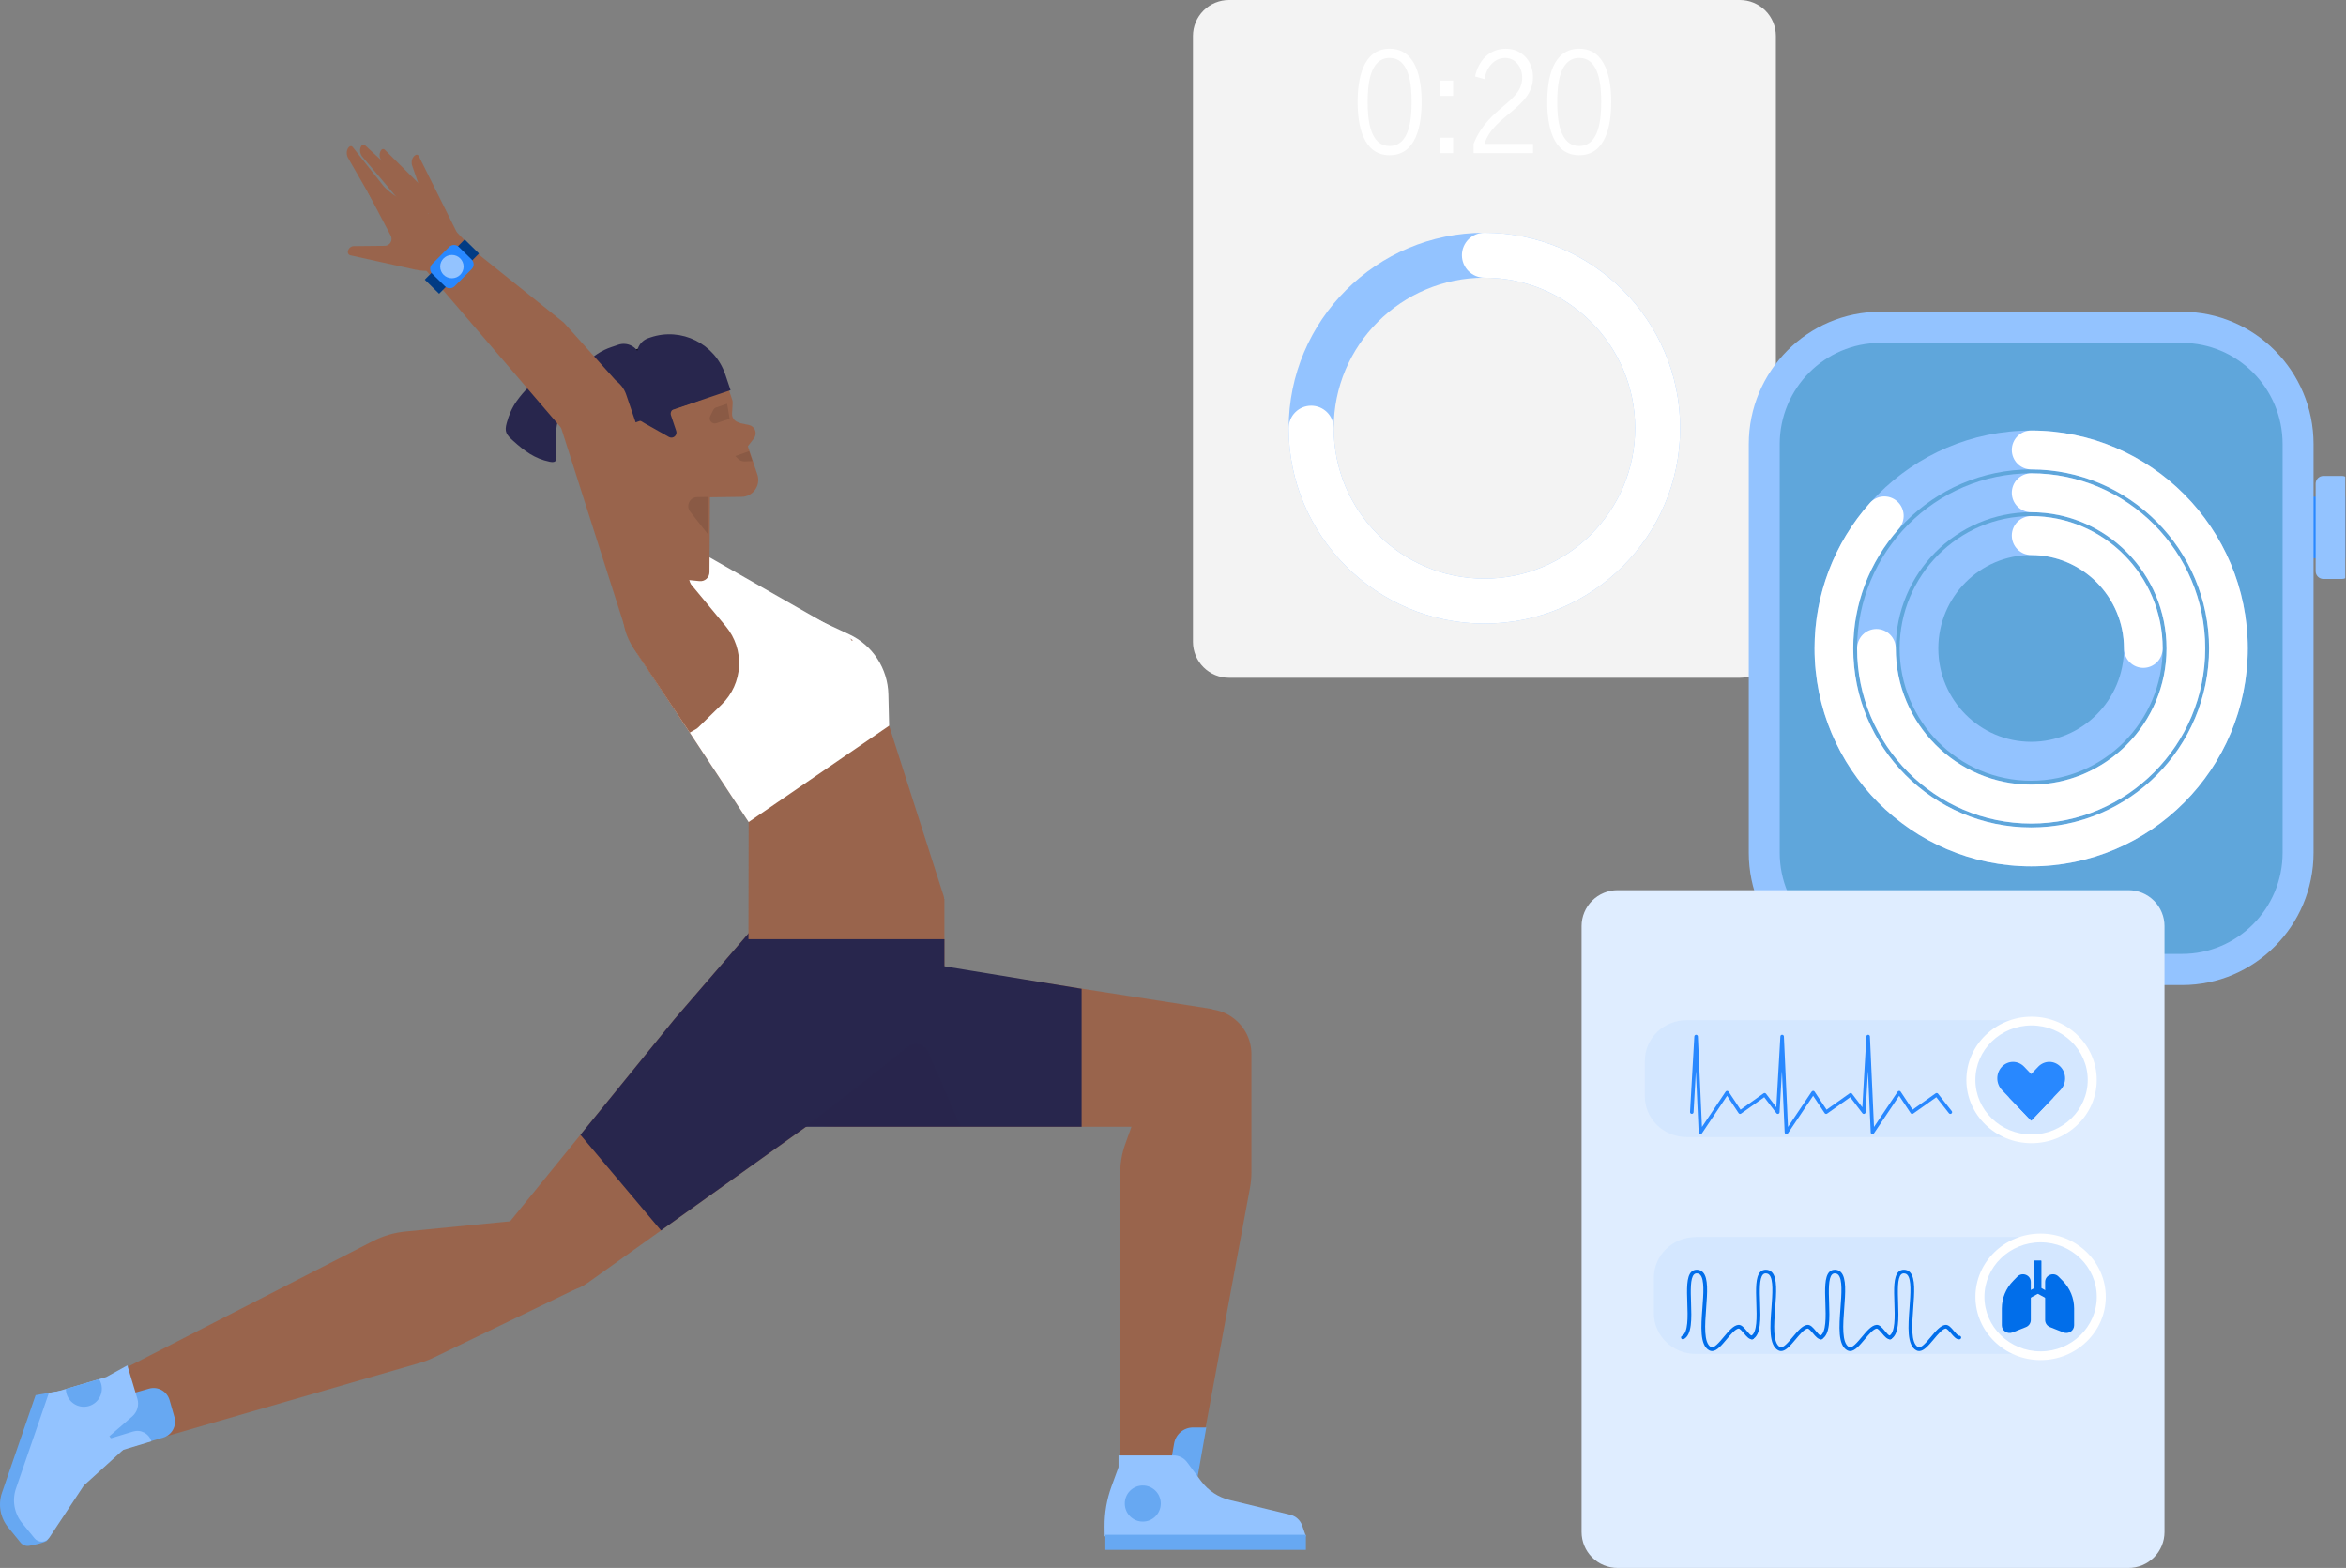 <svg width="389" height="260" viewBox="0 0 389 260" fill="none" xmlns="http://www.w3.org/2000/svg">
<rect x="0" y="0" width="389" height="260" fill="#808080" stroke="none"/>
<g clip-path="url(#clip0_2632_25114)">
<g clip-path="url(#clip1_2632_25114)">
<path d="M203.781 112.392H288.495C290.079 112.392 291.598 111.764 292.718 110.646C293.838 109.528 294.467 108.011 294.467 106.43V5.962C294.467 4.381 293.838 2.864 292.718 1.746C291.598 0.628 290.079 0 288.495 0L203.781 0C202.197 0 200.678 0.628 199.559 1.746C198.439 2.864 197.81 4.381 197.81 5.962V106.43C197.81 108.011 198.439 109.528 199.559 110.646C200.678 111.764 202.197 112.392 203.781 112.392Z" fill="#F3F3F3"/>
<path d="M246.139 103.403C228.241 103.403 213.682 88.866 213.682 70.999C213.682 53.131 228.241 38.594 246.139 38.594C264.036 38.594 278.596 53.131 278.596 70.999C278.596 88.866 264.036 103.403 246.139 103.403ZM246.139 46.046C232.358 46.046 221.146 57.24 221.146 70.999C221.146 84.757 232.358 95.951 246.139 95.951C259.92 95.951 271.132 84.757 271.132 70.999C271.132 57.24 259.919 46.046 246.139 46.046Z" fill="#93C3FF"/>
<path d="M246.139 103.404C228.241 103.404 213.682 88.867 213.682 70.999C213.682 70.011 214.075 69.063 214.775 68.365C215.475 67.666 216.424 67.273 217.414 67.273C218.404 67.273 219.353 67.666 220.053 68.365C220.753 69.063 221.146 70.011 221.146 70.999C221.146 84.758 232.358 95.952 246.139 95.952C259.92 95.952 271.132 84.758 271.132 70.999C271.132 57.24 259.919 46.047 246.139 46.047C245.149 46.047 244.2 45.654 243.5 44.955C242.8 44.257 242.407 43.309 242.407 42.321C242.407 41.332 242.8 40.385 243.5 39.686C244.2 38.987 245.149 38.594 246.139 38.594C264.036 38.594 278.596 53.131 278.596 70.999C278.596 88.867 264.036 103.404 246.139 103.404ZM235.725 16.907C235.725 20.656 234.896 25.735 230.419 25.735C225.943 25.735 225.114 20.657 225.114 16.907C225.114 13.157 225.943 8.078 230.419 8.078C234.896 8.078 235.725 13.157 235.725 16.907ZM226.773 16.907C226.773 19.61 227.078 24.21 230.419 24.21C233.76 24.21 234.066 19.61 234.066 16.907C234.066 14.204 233.76 9.604 230.419 9.604C227.078 9.604 226.773 14.204 226.773 16.907ZM240.942 15.904H238.737V13.354H240.942V15.904ZM240.942 25.386H238.737V22.835H240.942V25.386ZM254.195 23.86V25.386H244.347V23.839C246.815 17.648 252.404 17.038 252.404 12.853C252.404 11.175 251.334 9.605 249.544 9.605C247.644 9.605 246.4 11.392 246.138 13.114L244.588 12.678C245.112 10.107 246.924 8.079 249.675 8.079C252.382 8.079 254.194 10.15 254.194 12.787C254.194 17.866 247.644 19.066 246.137 23.86H254.195ZM267.163 16.907C267.163 20.656 266.334 25.735 261.858 25.735C257.381 25.735 256.552 20.657 256.552 16.907C256.552 13.157 257.381 8.078 261.858 8.078C266.334 8.078 267.163 13.157 267.163 16.907ZM258.211 16.907C258.211 19.61 258.517 24.21 261.858 24.21C265.198 24.21 265.504 19.61 265.504 16.907C265.504 14.204 265.198 9.604 261.858 9.604C258.517 9.604 258.211 14.204 258.211 16.907Z" fill="white"/>
</g>
<g clip-path="url(#clip2_2632_25114)">
<path d="M379.688 82.359H389.626V92.564H379.688V82.359Z" fill="#2888FF"/>
<path d="M361.811 160.762H311.78C301.152 160.762 292.537 152.094 292.537 141.402V73.642C292.537 62.95 301.152 54.282 311.78 54.282H361.811C372.438 54.282 381.053 62.95 381.053 73.642V141.402C381.053 152.094 372.438 160.762 361.811 160.762Z" fill="#5FA6DB"/>
<path d="M361.81 163.343H311.779C299.754 163.343 289.971 153.5 289.971 141.402V73.641C289.971 61.543 299.754 51.7 311.779 51.7H361.81C373.835 51.7 383.618 61.543 383.618 73.641V141.401C383.618 153.5 373.835 163.343 361.81 163.343ZM311.779 56.862C302.583 56.862 295.102 64.389 295.102 73.641V141.401C295.102 150.653 302.583 158.18 311.779 158.18H361.81C371.006 158.18 378.487 150.653 378.487 141.401V73.641C378.487 64.389 371.006 56.862 361.81 56.862H311.779Z" fill="#93C3FF"/>
<path d="M336.792 129.46C324.768 129.46 314.986 119.618 314.986 107.521C314.986 95.423 324.768 85.582 336.792 85.582C348.817 85.582 358.599 95.423 358.599 107.521C358.599 119.618 348.816 129.46 336.792 129.46ZM336.792 92.034C328.305 92.034 321.4 98.982 321.4 107.521C321.4 116.06 328.305 123.007 336.792 123.007C345.28 123.007 352.185 116.06 352.185 107.521C352.185 98.982 345.28 92.034 336.792 92.034Z" fill="#93C3FF"/>
<path d="M336.794 136.558C320.88 136.558 307.933 123.532 307.933 107.521C307.933 91.51 320.88 78.484 336.794 78.484C352.708 78.484 365.655 91.51 365.655 107.521C365.655 123.532 352.708 136.558 336.794 136.558ZM336.794 84.937C324.416 84.937 314.346 95.068 314.346 107.521C314.346 119.974 324.416 130.106 336.794 130.106C349.171 130.106 359.241 119.974 359.241 107.521C359.241 95.068 349.171 84.937 336.794 84.937Z" fill="#93C3FF"/>
<path d="M336.795 143.657C316.991 143.657 300.879 127.446 300.879 107.522C300.879 87.597 316.991 71.386 336.795 71.386C356.599 71.386 372.711 87.597 372.711 107.522C372.711 127.446 356.599 143.657 336.795 143.657ZM336.795 77.839C320.527 77.839 307.292 91.155 307.292 107.522C307.292 123.888 320.527 137.204 336.795 137.204C353.063 137.204 366.297 123.888 366.297 107.522C366.297 91.155 353.062 77.839 336.795 77.839Z" fill="#93C3FF"/>
<path d="M355.393 110.747C354.543 110.747 353.727 110.407 353.126 109.802C352.524 109.197 352.186 108.377 352.186 107.521C352.186 98.981 345.281 92.034 336.794 92.034C335.943 92.034 335.128 91.695 334.526 91.09C333.925 90.484 333.587 89.664 333.587 88.808C333.587 87.952 333.925 87.132 334.526 86.527C335.128 85.922 335.943 85.582 336.794 85.582C348.818 85.582 358.6 95.423 358.6 107.521C358.6 108.377 358.262 109.197 357.661 109.802C357.059 110.407 356.244 110.747 355.393 110.747Z" fill="white"/>
<path d="M336.794 136.558C320.88 136.558 307.933 123.532 307.933 107.521C307.933 106.666 308.27 105.845 308.872 105.24C309.473 104.635 310.289 104.295 311.139 104.295C311.99 104.295 312.806 104.635 313.407 105.24C314.008 105.845 314.346 106.666 314.346 107.521C314.346 119.974 324.416 130.106 336.794 130.106C349.171 130.106 359.241 119.974 359.241 107.521C359.241 95.068 349.171 84.937 336.794 84.937C335.943 84.937 335.128 84.597 334.526 83.992C333.925 83.387 333.587 82.566 333.587 81.71C333.587 80.855 333.925 80.034 334.526 79.429C335.128 78.824 335.943 78.484 336.794 78.484C352.708 78.484 365.655 91.51 365.655 107.521C365.655 123.532 352.708 136.558 336.794 136.558Z" fill="white"/>
<path d="M336.795 143.657C316.991 143.657 300.879 127.446 300.879 107.522C300.873 98.613 304.143 90.018 310.061 83.391C310.629 82.754 311.425 82.371 312.274 82.325C313.124 82.278 313.956 82.574 314.589 83.145C315.222 83.717 315.603 84.518 315.649 85.372C315.695 86.227 315.402 87.065 314.834 87.701C309.974 93.145 307.288 100.205 307.293 107.522C307.293 123.888 320.528 137.204 336.796 137.204C353.064 137.204 366.298 123.888 366.298 107.522C366.298 91.155 353.064 77.839 336.796 77.839C335.945 77.839 335.129 77.499 334.528 76.894C333.927 76.289 333.589 75.469 333.589 74.613C333.589 73.757 333.927 72.936 334.528 72.331C335.129 71.726 335.945 71.386 336.796 71.386C356.599 71.386 372.712 87.597 372.712 107.522C372.712 127.446 356.599 143.657 336.795 143.657Z" fill="white"/>
<path d="M388.342 96.005H385.247C384.906 96.005 384.58 95.869 384.34 95.627C384.099 95.385 383.964 95.056 383.964 94.714V80.208C383.964 79.865 384.099 79.537 384.34 79.295C384.58 79.053 384.906 78.917 385.247 78.917H388.342C388.683 78.917 389.009 79.053 389.249 79.295C389.49 79.537 389.625 79.865 389.625 80.208V94.714C389.625 95.056 389.49 95.385 389.249 95.627C389.009 95.869 388.683 96.005 388.342 96.005Z" fill="#93C3FF"/>
</g>
<g clip-path="url(#clip3_2632_25114)">
<path d="M149.432 156.422L144.971 178.752L97.46 212.72C93.716 215.398 88.504 214.423 85.968 210.574C84.123 207.774 82.46 205.168 82.557 205.015L111.845 168.986L131.63 146.07L149.432 156.422Z" fill="#99644C"/>
<path d="M131.628 146.07L111.843 168.986L96.244 188.175L109.601 204.038L144.969 178.752L149.43 156.422L131.628 146.07Z" fill="#28264D"/>
<path d="M95.203 213.873L71.951 225.104C71.197 225.469 70.414 225.769 69.61 226.001L19.212 240.584L15.934 229.342L61.86 205.79C63.529 204.934 65.343 204.401 67.209 204.218L88.727 202.111L95.949 209.932C96.213 210.218 96.406 210.563 96.514 210.938C96.621 211.313 96.639 211.708 96.566 212.091C96.494 212.475 96.333 212.835 96.096 213.145C95.859 213.454 95.553 213.704 95.203 213.873Z" fill="#99644C"/>
<path d="M3.401 255.784L1.348 253.269C0.704 252.479 0.272 251.537 0.093 250.533C-0.086 249.528 -0.006 248.495 0.326 247.53L5.904 231.347L9.177 230.779L10.406 230.804L18.187 241.039L11.576 247.041L7.834 255.418C7.583 255.797 5.238 256.263 4.835 256.329C4.57 256.373 4.297 256.345 4.045 256.25C3.793 256.154 3.571 255.993 3.401 255.784ZM18.922 240.722L16.604 232.59L24.708 230.266C25.056 230.166 25.421 230.136 25.781 230.177C26.141 230.218 26.49 230.331 26.807 230.507C27.124 230.684 27.403 230.921 27.628 231.206C27.854 231.49 28.021 231.817 28.121 232.166L28.922 234.973C29.021 235.323 29.052 235.689 29.01 236.05C28.969 236.411 28.857 236.761 28.681 237.079C28.505 237.397 28.268 237.677 27.985 237.903C27.701 238.129 27.375 238.297 27.027 238.397L18.922 240.722Z" fill="#67A8F2"/>
<path d="M16.43 228.692L17.605 228.345L21.119 226.413L22.779 231.938C22.936 232.457 22.938 233.011 22.787 233.533C22.636 234.054 22.338 234.52 21.929 234.875L14.265 241.505L9.018 230.882L10.918 230.32L16.43 228.692Z" fill="#93C3FF"/>
<path d="M5.722 255.079L3.669 252.564C3.025 251.775 2.593 250.833 2.414 249.828C2.235 248.824 2.316 247.79 2.648 246.825L8.111 230.959L11.383 230.391L12.728 230.099L18.483 238.624L20.509 240.335L13.898 246.336L8.191 254.956C8.057 255.157 7.879 255.323 7.67 255.443C7.461 255.562 7.227 255.63 6.987 255.642C6.747 255.654 6.508 255.61 6.288 255.512C6.068 255.414 5.874 255.266 5.722 255.079Z" fill="#93C3FF"/>
<path d="M16.711 241.544L16.01 239.216L22.079 237.375C22.384 237.283 22.704 237.252 23.021 237.283C23.337 237.315 23.645 237.409 23.926 237.56C24.206 237.71 24.454 237.915 24.656 238.162C24.858 238.409 25.009 238.694 25.101 239L16.711 241.544Z" fill="#93C3FF"/>
<path d="M14.764 233.145C14.389 233.258 13.995 233.297 13.606 233.258C13.216 233.219 12.837 233.103 12.492 232.917C12.147 232.731 11.841 232.479 11.593 232.175C11.345 231.871 11.159 231.521 11.046 231.145C10.964 230.877 10.921 230.599 10.917 230.319L16.429 228.691C16.568 228.91 16.679 229.152 16.758 229.413C16.987 230.173 16.905 230.993 16.531 231.693C16.157 232.393 15.522 232.915 14.764 233.145Z" fill="#67A8F2"/>
<path d="M125.727 169.082H156.598V149.095L125.727 139.116V169.082Z" fill="#99644C"/>
<path d="M127.22 97.978L147.429 120.338L156.49 148.637C156.594 148.962 156.573 149.315 156.431 149.626C156.289 149.936 156.037 150.183 155.723 150.316L124.088 163.757L124.136 136.312L105.069 107.472C104.134 106.06 104.85 104.144 106.479 103.695L127.22 97.978ZM207.504 174.819V194.386C207.504 195.245 207.426 196.103 207.269 196.948L197.447 249.975C197.447 249.975 185.265 249.942 185.685 249.965L185.751 194.461C185.753 192.852 186.031 191.254 186.572 189.739L194.076 168.764L197.932 167.629C202.715 166.224 207.504 169.82 207.504 174.819Z" fill="#99644C"/>
<path d="M198.554 245.018H193.686L194.685 239.349C194.815 238.608 195.202 237.938 195.776 237.455C196.35 236.971 197.076 236.707 197.826 236.706H200.019L198.554 245.018Z" fill="#67A8F2"/>
<path d="M185.666 243.266H197.314V247.514H185.666V243.266Z" fill="#99644C"/>
<path d="M199.421 254.761H183.171L183.156 253.119C183.136 250.875 183.518 248.646 184.286 246.538L185.779 242.44L199.421 247.466V254.761Z" fill="#93C3FF"/>
<path d="M185.467 241.343V247.607C185.838 247.607 195.57 252.944 195.832 253.207L197.381 254.76H216.543L215.925 252.979C215.771 252.536 215.509 252.138 215.162 251.822C214.815 251.507 214.395 251.284 213.94 251.174L203.903 248.74C202 248.278 200.319 247.163 199.151 245.587L196.843 242.475C196.583 242.123 196.244 241.838 195.854 241.642C195.464 241.445 195.034 241.343 194.598 241.343H185.467V241.343Z" fill="#93C3FF"/>
<path d="M183.281 254.497H216.535V257.003H183.281V254.497Z" fill="#67A8F2"/>
<path d="M189.49 252.314C191.138 252.314 192.474 250.974 192.474 249.321C192.474 247.668 191.138 246.329 189.49 246.329C187.842 246.329 186.506 247.668 186.506 249.321C186.506 250.974 187.842 252.314 189.49 252.314Z" fill="#67A8F2"/>
<path d="M138.763 186.844H202.848L202.583 169.611C202.575 169.038 202.364 168.486 201.989 168.054C201.614 167.621 201.099 167.335 200.534 167.247L128.908 156.054C124.151 155.613 120.046 159.368 120.046 164.159V168.072C120.046 178.44 128.425 186.844 138.763 186.844Z" fill="#99644C"/>
<path d="M179.344 163.963L134.028 156.528L127.039 155.928C123.278 155.605 120.046 158.581 120.046 162.368V174.258C120.046 181.21 125.665 186.845 132.595 186.845H179.344V163.963Z" fill="#28264D"/>
<path d="M128.465 99.411L140.842 105.204C142.733 106.089 144.34 107.486 145.481 109.238C146.623 110.989 147.255 113.025 147.305 115.117L147.43 120.339L124.136 136.312L105.654 108.248C105.654 108.248 107.689 100.791 109.295 100.659L128.465 99.411Z" fill="white"/>
<path d="M116.264 91.919C107.143 89.396 99.798 99.593 105.053 107.486L114.372 121.483L141.409 106.153L121.741 94.916L116.264 91.919Z" fill="#99644C"/>
<path d="M111.285 92.918L120.363 103.875C121.891 105.719 122.67 108.073 122.545 110.467C122.42 112.862 121.4 115.121 119.689 116.795L115.501 120.891L140.034 110.127C142.057 109.239 142.204 106.417 140.284 105.323L116.581 91.806L111.285 92.918Z" fill="white"/>
<path d="M120.12 71.763L112.426 74.368L109.123 64.559L116.816 61.953L120.12 71.763Z" fill="#99644C"/>
<path d="M113.878 76.95L108.662 78.717L102.058 59.097L107.274 57.33L113.878 76.95Z" fill="black"/>
<path d="M107.72 83.31L114.495 83.941L106.073 58.924C105.956 58.575 105.771 58.252 105.529 57.974C105.287 57.697 104.993 57.47 104.664 57.307C104.335 57.143 103.977 57.046 103.61 57.022C103.244 56.997 102.876 57.045 102.528 57.163L101.336 57.567C95.656 59.49 93.018 66.035 95.769 71.378L98.811 77.286C99.673 78.959 100.941 80.387 102.498 81.44C104.054 82.493 105.85 83.136 107.72 83.31Z" fill="#28264D"/>
<path d="M105.549 95.304L115.995 96.363C116.202 96.384 116.411 96.361 116.609 96.296C116.806 96.232 116.988 96.126 117.143 95.987C117.298 95.848 117.422 95.677 117.507 95.487C117.593 95.297 117.638 95.091 117.639 94.882L117.754 77.776L111.399 77.679L105.824 77.594L105.755 82.009L105.549 95.304Z" fill="#99644C"/>
<path d="M119.838 61.624L121.414 66.303C121.471 66.473 121.495 66.652 121.485 66.831L121.385 68.583C121.369 68.871 121.441 69.156 121.592 69.401C121.743 69.645 121.965 69.838 122.228 69.951L122.712 70.16L125.581 78.683C126.188 80.486 124.867 82.359 122.969 82.386L105.37 82.628L119.838 61.624Z" fill="#99644C"/>
<path d="M122.201 76.341L125.004 72.699C125.149 72.51 125.244 72.287 125.279 72.051C125.315 71.815 125.29 71.574 125.207 71.351C125.124 71.127 124.985 70.929 124.804 70.774C124.624 70.619 124.406 70.513 124.173 70.466L119.935 69.607L122.201 76.341Z" fill="#99644C"/>
<path opacity="0.1" d="M117.413 82.402L115.598 82.429C114.361 82.448 113.682 83.883 114.45 84.857L117.398 88.598" fill="black"/>
<path d="M107.857 55.949L107.511 56.066C107.163 56.184 106.842 56.37 106.565 56.612C106.288 56.855 106.062 57.149 105.899 57.48C105.736 57.81 105.64 58.169 105.615 58.537C105.591 58.904 105.638 59.273 105.756 59.622L108.864 68.854L121.137 64.698L120.267 62.112C118.536 56.973 112.98 54.214 107.857 55.949ZM99.894 61.716C97.791 61.212 95.631 61.122 93.504 61.527C92.498 61.724 91.508 62.001 90.546 62.356C88.495 63.101 86.897 64.787 85.653 66.533C84.887 67.608 84.377 68.848 84.024 70.116C83.609 71.604 83.954 72.068 85.083 73.089C86.93 74.757 88.65 76.065 91.152 76.569C92.793 76.899 92.143 75.552 92.191 74.333C92.23 73.347 92.109 72.401 92.21 71.408C92.463 68.922 93.458 66.138 95.85 64.925C96.926 64.379 98.032 63.97 99.247 63.868C99.887 63.81 100.532 63.82 101.171 63.898C101.516 63.942 102.255 64.422 102.575 64.249C102.398 63.468 101.626 62.131 99.894 61.716Z" fill="#28264D"/>
<path d="M107.108 76.156L113.67 73.934L111.644 67.918L105.082 70.14C104.765 70.247 104.473 70.416 104.221 70.637C103.969 70.857 103.763 71.126 103.615 71.426C103.467 71.727 103.379 72.054 103.356 72.388C103.334 72.723 103.377 73.059 103.485 73.376L103.881 74.553C103.988 74.871 104.156 75.165 104.376 75.417C104.596 75.67 104.864 75.876 105.163 76.025C105.463 76.174 105.789 76.263 106.123 76.285C106.456 76.308 106.791 76.264 107.108 76.156Z" fill="#99644C"/>
<path d="M112.364 79.532L108.513 80.835L106.532 74.953L110.384 73.649L112.364 79.532Z" fill="#99644C"/>
<path d="M113.995 61.179L106.116 63.847L107.48 67.899C106.254 68.425 105.076 68.909 104.878 68.91C104.577 68.912 108.483 71.106 110.925 72.462C111.596 72.834 112.371 72.184 112.126 71.456L111.254 68.864C111.219 68.759 111.204 68.648 111.212 68.538C111.219 68.428 111.248 68.32 111.297 68.221C111.346 68.122 111.414 68.033 111.497 67.961C111.58 67.888 111.676 67.832 111.781 67.797L115.768 66.447L113.995 61.179Z" fill="#28264D"/>
<path opacity="0.1" d="M120.563 66.952L118.748 67.567C118.644 67.603 118.547 67.658 118.464 67.731C118.382 67.804 118.314 67.892 118.265 67.991L117.764 69.005C117.433 69.677 118.077 70.415 118.785 70.176L120.981 69.432M121.922 75.624L122.424 76.114C122.699 76.382 123.071 76.526 123.455 76.511L124.773 76.458L124.218 74.811L121.922 75.624Z" fill="black"/>
<path d="M93.996 66.807H93.984C93.837 66.806 93.692 66.775 93.557 66.717C93.421 66.659 93.299 66.575 93.196 66.469C93.093 66.364 93.012 66.239 92.957 66.102C92.902 65.965 92.874 65.819 92.876 65.671C92.898 63.563 93.509 61.733 94.692 60.233C94.876 60.001 95.145 59.851 95.44 59.817C95.735 59.782 96.031 59.867 96.264 60.051C96.496 60.236 96.646 60.506 96.681 60.801C96.716 61.096 96.633 61.394 96.449 61.627C95.569 62.743 95.134 64.073 95.117 65.695C95.114 65.991 94.994 66.273 94.784 66.482C94.575 66.69 94.291 66.807 93.996 66.807Z" fill="#93C3FF"/>
<path d="M123.936 155.743H156.598V169.081H123.936V155.743Z" fill="#28264D"/>
<path d="M71.716 36.062L67.728 41.424L93.156 71.072L103.27 64.389L93.492 53.499L71.716 36.062Z" fill="#99644C"/>
<path d="M73.739 36.399L78.955 41.878L75.15 43.327L74.9 43.521C74.049 44.142 73.074 44.57 72.042 44.774C71.011 44.984 69.947 44.965 68.925 44.718L68.926 44.732L58.113 42.339C57.995 42.318 57.887 42.258 57.808 42.168C57.729 42.078 57.683 41.963 57.677 41.843C57.677 41.815 57.676 41.786 57.679 41.761C57.688 41.627 57.722 41.496 57.781 41.376C57.84 41.256 57.923 41.148 58.023 41.06C58.124 40.971 58.241 40.904 58.367 40.861C58.494 40.818 58.628 40.8 58.761 40.809L63.809 40.759C64.009 40.755 64.204 40.699 64.375 40.596C64.547 40.492 64.688 40.346 64.785 40.17C64.881 39.995 64.931 39.797 64.927 39.596C64.924 39.396 64.868 39.2 64.765 39.028L61.012 31.894L63.726 31.056L64.659 31.841C65.117 32.224 65.615 32.558 66.144 32.836L71.035 35.392C71.441 35.604 71.872 35.751 72.313 35.829C72.822 35.92 73.365 36.04 73.739 36.399Z" fill="#99644C"/>
<path d="M57.955 24.294C57.488 24.68 57.349 25.425 57.667 26.101L63.313 35.938L67.016 35.184L58.497 24.402C58.441 24.316 58.354 24.256 58.254 24.234C58.154 24.213 58.049 24.232 57.963 24.288L57.955 24.294ZM59.993 24.089C59.602 24.553 59.597 25.31 60.031 25.918L67.707 35.009L71.318 34.063L60.546 24.099C60.511 24.062 60.47 24.032 60.423 24.011C60.377 23.99 60.327 23.979 60.277 23.977C60.226 23.976 60.176 23.984 60.128 24.002C60.081 24.02 60.038 24.047 60.001 24.082C59.998 24.084 59.995 24.087 59.993 24.089Z" fill="#99644C"/>
<path d="M63.27 24.809C62.861 25.257 62.826 26.013 63.235 26.638L70.184 35.596L73.829 34.797L63.822 24.842C63.755 24.764 63.66 24.717 63.558 24.71C63.456 24.702 63.355 24.736 63.278 24.803L63.27 24.809Z" fill="#99644C"/>
<path d="M68.933 25.676C68.403 25.968 68.127 26.674 68.316 27.397L72.039 38.116L75.747 38.529L69.446 25.884C69.407 25.789 69.332 25.713 69.238 25.674C69.143 25.634 69.037 25.634 68.942 25.673L68.933 25.676ZM115.415 99.496L103.827 65.416C103.485 64.41 102.806 63.555 101.905 62.997C101.004 62.439 99.937 62.213 98.888 62.357L90.663 63.486L103.977 105.201C104.06 105.462 104.204 105.699 104.397 105.893C104.59 106.087 104.826 106.231 105.086 106.315C105.346 106.399 105.622 106.419 105.892 106.374C106.161 106.329 106.416 106.22 106.635 106.057L115.415 99.496Z" fill="#99644C"/>
<path opacity="0.1" d="M133.439 186.738C134.775 186.068 145.672 177.406 150.494 173.552C150.762 173.337 151.077 173.188 151.413 173.114C151.748 173.041 152.096 173.046 152.43 173.13C152.763 173.213 153.073 173.372 153.335 173.595C153.597 173.818 153.805 174.098 153.942 174.414L159.291 186.737H133.439V186.738Z" fill="#28264D"/>
</g>
<g clip-path="url(#clip4_2632_25114)">
<path d="M268.219 260H352.934C354.517 260 356.036 259.372 357.156 258.254C358.276 257.136 358.905 255.619 358.905 254.038V153.57C358.905 151.989 358.276 150.472 357.156 149.354C356.036 148.236 354.517 147.608 352.934 147.608H268.219C266.636 147.608 265.117 148.236 263.997 149.354C262.877 150.472 262.248 151.989 262.248 153.57V254.038C262.248 255.619 262.877 257.136 263.997 258.254C265.117 259.372 266.636 260 268.219 260Z" fill="#DFEDFF"/>
<path d="M310.577 251.011C292.68 251.011 278.12 236.475 278.12 218.607C278.12 200.739 292.68 186.202 310.577 186.202C328.474 186.202 343.034 200.739 343.034 218.607C343.034 236.475 328.474 251.011 310.577 251.011ZM310.577 193.654C296.796 193.654 285.584 204.848 285.584 218.607C285.584 232.365 296.796 243.559 310.577 243.559C324.358 243.559 335.57 232.365 335.57 218.607C335.57 204.848 324.358 193.654 310.577 193.654Z" fill="#93C3FF"/>
<path d="M310.577 251.012C292.68 251.012 278.12 236.475 278.12 218.607C278.12 217.619 278.513 216.671 279.213 215.973C279.913 215.274 280.862 214.881 281.852 214.881C282.842 214.881 283.791 215.274 284.491 215.973C285.191 216.671 285.584 217.619 285.584 218.607C285.584 232.366 296.796 243.56 310.577 243.56C324.358 243.56 335.57 232.366 335.57 218.607C335.57 204.849 324.358 193.655 310.577 193.655C309.587 193.655 308.638 193.262 307.938 192.563C307.238 191.865 306.845 190.917 306.845 189.929C306.845 188.94 307.238 187.993 307.938 187.294C308.638 186.595 309.587 186.203 310.577 186.203C328.474 186.203 343.034 200.739 343.034 218.607C343.034 236.475 328.474 251.012 310.577 251.012ZM300.163 164.515C300.163 168.264 299.334 173.343 294.858 173.343C290.381 173.343 289.552 168.265 289.552 164.515C289.552 160.765 290.381 155.686 294.858 155.686C299.334 155.686 300.163 160.765 300.163 164.515ZM291.211 164.515C291.211 167.218 291.517 171.818 294.858 171.818C298.199 171.818 298.504 167.218 298.504 164.515C298.504 161.812 298.199 157.212 294.858 157.212C291.517 157.212 291.211 161.812 291.211 164.515ZM305.381 163.512H303.175V160.962H305.381V163.512ZM305.381 172.994H303.175V170.443H305.381V172.994ZM318.633 171.468V172.995H308.786V171.447C311.253 165.256 316.843 164.646 316.843 160.461C316.843 158.783 315.772 157.213 313.982 157.213C312.083 157.213 310.838 159 310.577 160.722L309.026 160.286C309.55 157.715 311.362 155.687 314.113 155.687C316.82 155.687 318.633 157.758 318.633 160.395C318.633 165.474 312.083 166.674 310.576 171.468H318.633ZM331.602 164.515C331.602 168.264 330.772 173.343 326.296 173.343C321.82 173.343 320.99 168.265 320.99 164.515C320.99 160.765 321.82 155.686 326.296 155.686C330.772 155.686 331.602 160.765 331.602 164.515ZM322.65 164.515C322.65 167.218 322.955 171.818 326.296 171.818C329.637 171.818 329.942 167.218 329.942 164.515C329.942 161.812 329.637 157.212 326.296 157.212C322.955 157.212 322.65 161.812 322.65 164.515Z" fill="white"/>
</g>
<g clip-path="url(#clip5_2632_25114)">
<path d="M320.622 124.018V107.896H274.236V254.006H343.17V124.018H320.622Z" fill="#DFEDFF"/>
</g>
<g clip-path="url(#clip6_2632_25114)">
<path d="M279.685 188.548H336.565C342.08 188.548 346.551 184.208 346.551 178.854C346.551 173.5 342.08 169.16 336.565 169.16H279.685C277.842 169.16 276.075 169.871 274.772 171.135C273.469 172.4 272.737 174.115 272.737 175.904V181.805C272.737 182.69 272.917 183.567 273.266 184.385C273.615 185.204 274.127 185.947 274.772 186.573C275.417 187.2 276.183 187.696 277.026 188.035C277.869 188.374 278.772 188.549 279.685 188.548Z" fill="#D4E7FF"/>
<path d="M336.86 189.568C330.901 189.568 326.054 184.862 326.054 179.078C326.054 173.294 330.901 168.588 336.86 168.588C342.819 168.588 347.667 173.294 347.667 179.078C347.667 184.862 342.819 189.568 336.86 189.568ZM336.86 170.037C331.725 170.037 327.547 174.093 327.547 179.078C327.547 184.063 331.725 188.118 336.86 188.118C341.996 188.118 346.174 184.063 346.174 179.078C346.174 174.093 341.996 170.037 336.86 170.037Z" fill="white"/>
</g>
<g clip-path="url(#clip7_2632_25114)">
<path d="M281.184 224.514H338.064C343.579 224.514 348.05 220.174 348.05 214.82C348.05 209.466 343.579 205.126 338.064 205.126H281.184C279.341 205.126 277.574 205.836 276.271 207.101C274.968 208.366 274.236 210.081 274.236 211.87V217.77C274.236 218.656 274.416 219.533 274.765 220.351C275.114 221.169 275.626 221.913 276.271 222.539C276.916 223.165 277.682 223.662 278.525 224.001C279.368 224.34 280.271 224.514 281.184 224.514Z" fill="#D4E7FF"/>
<path d="M338.359 225.533C332.4 225.533 327.553 220.827 327.553 215.043C327.553 209.259 332.4 204.553 338.359 204.553C344.318 204.553 349.166 209.259 349.166 215.043C349.166 220.827 344.318 225.533 338.359 225.533ZM338.359 206.003C333.224 206.003 329.046 210.058 329.046 215.043C329.046 220.028 333.224 224.084 338.359 224.084C343.495 224.084 347.673 220.028 347.673 215.043C347.673 210.058 343.495 206.003 338.359 206.003Z" fill="white"/>
</g>
<g clip-path="url(#clip8_2632_25114)">
<path d="M331.946 176.88C331.704 177.134 331.511 177.435 331.38 177.766C331.249 178.097 331.182 178.452 331.182 178.811C331.182 179.17 331.249 179.525 331.38 179.856C331.511 180.187 331.704 180.488 331.946 180.741L336.8 185.821L340.489 181.96L335.635 176.88C335.393 176.627 335.105 176.426 334.789 176.289C334.472 176.151 334.133 176.081 333.79 176.081C333.448 176.081 333.109 176.151 332.792 176.289C332.476 176.426 332.188 176.627 331.946 176.88Z" fill="#2888FF"/>
<path d="M341.656 176.88C341.898 177.134 342.091 177.435 342.222 177.766C342.353 178.097 342.42 178.452 342.42 178.811C342.42 179.17 342.353 179.525 342.222 179.856C342.091 180.187 341.898 180.488 341.656 180.741L336.802 185.821L333.113 181.96L337.967 176.88C338.209 176.627 338.497 176.426 338.813 176.289C339.13 176.151 339.469 176.081 339.812 176.081C340.154 176.081 340.493 176.151 340.81 176.289C341.126 176.426 341.414 176.627 341.656 176.88Z" fill="#2888FF"/>
</g>
<g clip-path="url(#clip9_2632_25114)">
<path d="M342.139 220.943L339.921 220.062C339.683 219.967 339.478 219.804 339.334 219.595C339.19 219.385 339.113 219.138 339.113 218.885V212.571C339.113 211.429 340.531 210.867 341.339 211.69L342.035 212.398C343.243 213.628 343.919 215.269 343.919 216.978V219.766C343.919 219.974 343.867 220.179 343.767 220.362C343.668 220.546 343.524 220.703 343.348 220.819C343.172 220.936 342.97 221.008 342.759 221.029C342.548 221.051 342.335 221.022 342.139 220.943ZM333.711 220.943L335.928 220.062C336.167 219.967 336.372 219.804 336.516 219.595C336.66 219.385 336.737 219.138 336.737 218.885V212.571C336.737 211.429 335.319 210.867 334.51 211.69L333.815 212.398C332.606 213.628 331.931 215.269 331.931 216.978V219.766C331.931 219.974 331.983 220.179 332.082 220.362C332.182 220.546 332.326 220.703 332.502 220.819C332.678 220.936 332.88 221.008 333.091 221.029C333.302 221.051 333.515 221.021 333.711 220.943Z" fill="#016EEA"/>
<path d="M334.111 216.527C333.986 216.528 333.864 216.487 333.765 216.412C333.666 216.337 333.596 216.231 333.564 216.113C333.533 215.994 333.542 215.868 333.591 215.755C333.641 215.642 333.727 215.549 333.836 215.489L337.34 213.579V207.356C337.34 207.209 337.399 207.068 337.505 206.964C337.611 206.86 337.755 206.801 337.904 206.801C338.054 206.801 338.198 206.86 338.304 206.964C338.41 207.068 338.469 207.209 338.469 207.356V213.905C338.469 214.004 338.442 214.101 338.391 214.186C338.34 214.271 338.267 214.341 338.179 214.389L334.385 216.458C334.301 216.503 334.207 216.527 334.111 216.527Z" fill="#016EEA"/>
<path d="M341.698 216.527C341.605 216.527 341.511 216.505 341.424 216.458L337.63 214.389C337.542 214.341 337.469 214.271 337.418 214.186C337.367 214.101 337.34 214.004 337.34 213.905V207.356C337.34 207.209 337.399 207.068 337.505 206.964C337.611 206.86 337.755 206.801 337.905 206.801C338.054 206.801 338.198 206.86 338.304 206.964C338.41 207.068 338.469 207.209 338.469 207.356V213.579L341.973 215.488C342.082 215.548 342.169 215.642 342.218 215.755C342.268 215.868 342.278 215.993 342.246 216.113C342.215 216.232 342.144 216.337 342.044 216.412C341.945 216.487 341.823 216.528 341.698 216.527Z" fill="#016EEA"/>
</g>
<g clip-path="url(#clip10_2632_25114)">
<path d="M310.484 188.069C310.409 188.069 310.336 188.04 310.282 187.988C310.228 187.935 310.195 187.864 310.192 187.789L309.732 177.608L309.342 184.434C309.338 184.494 309.317 184.552 309.28 184.599C309.243 184.646 309.192 184.681 309.135 184.698C309.078 184.716 309.017 184.715 308.96 184.697C308.903 184.679 308.853 184.643 308.817 184.595L306.799 181.942L302.965 184.657C302.933 184.68 302.897 184.695 302.859 184.704C302.821 184.712 302.781 184.713 302.743 184.706C302.704 184.698 302.668 184.684 302.635 184.662C302.602 184.641 302.574 184.613 302.552 184.58L300.643 181.707L296.463 187.939C296.429 187.99 296.379 188.03 296.322 188.051C296.264 188.073 296.2 188.075 296.141 188.059C296.082 188.042 296.029 188.007 295.991 187.958C295.952 187.909 295.931 187.85 295.928 187.788L295.469 177.608L295.078 184.434C295.075 184.494 295.053 184.552 295.017 184.599C294.98 184.646 294.929 184.681 294.872 184.699C294.814 184.716 294.753 184.716 294.696 184.697C294.639 184.679 294.589 184.643 294.553 184.595L292.536 181.941L288.701 184.656C288.669 184.679 288.633 184.695 288.595 184.703C288.557 184.712 288.517 184.712 288.479 184.705C288.441 184.698 288.404 184.683 288.371 184.662C288.339 184.64 288.311 184.612 288.289 184.58L286.379 181.706L282.201 187.939C282.166 187.991 282.117 188.03 282.059 188.051C282.001 188.072 281.938 188.075 281.879 188.058C281.819 188.041 281.767 188.006 281.729 187.958C281.69 187.909 281.668 187.85 281.666 187.789L281.205 177.608L280.815 184.434C280.809 184.511 280.773 184.582 280.715 184.632C280.657 184.682 280.582 184.708 280.506 184.703C280.43 184.699 280.358 184.665 280.307 184.608C280.256 184.552 280.228 184.477 280.231 184.4L280.948 171.863C280.952 171.788 280.985 171.718 281.039 171.666C281.093 171.615 281.165 171.586 281.24 171.586H281.242C281.317 171.587 281.389 171.616 281.443 171.668C281.497 171.721 281.529 171.792 281.533 171.867L282.21 186.874L286.138 181.016C286.165 180.976 286.201 180.943 286.243 180.921C286.285 180.898 286.333 180.886 286.381 180.886H286.381C286.479 180.886 286.57 180.935 286.624 181.017L288.61 184.004L292.428 181.3C292.49 181.256 292.567 181.238 292.642 181.25C292.716 181.261 292.784 181.301 292.83 181.361L294.539 183.609L295.211 171.863C295.22 171.707 295.347 171.57 295.505 171.586C295.58 171.587 295.652 171.616 295.706 171.668C295.761 171.721 295.793 171.792 295.796 171.867L296.473 186.874L300.401 181.016C300.428 180.976 300.464 180.943 300.506 180.921C300.549 180.898 300.596 180.886 300.644 180.886C300.738 180.867 300.833 180.935 300.887 181.017L302.873 184.004L306.692 181.3C306.754 181.256 306.831 181.238 306.905 181.25C306.98 181.261 307.048 181.301 307.094 181.361L308.802 183.609L309.474 171.863C309.479 171.788 309.511 171.718 309.566 171.666C309.62 171.615 309.692 171.586 309.766 171.586H309.768C309.843 171.587 309.915 171.616 309.97 171.668C310.024 171.721 310.056 171.792 310.059 171.867L310.736 186.874L314.664 181.015C314.691 180.975 314.727 180.943 314.77 180.92C314.812 180.897 314.859 180.886 314.907 180.885H314.908C315.006 180.885 315.097 180.935 315.151 181.016L317.136 184.003L320.955 181.299C321.016 181.256 321.091 181.238 321.165 181.249C321.24 181.259 321.307 181.298 321.353 181.356L323.625 184.235C323.673 184.296 323.695 184.374 323.686 184.451C323.677 184.529 323.638 184.599 323.577 184.648C323.516 184.696 323.438 184.718 323.361 184.709C323.284 184.7 323.214 184.661 323.165 184.6L321.066 181.939L317.228 184.657C317.196 184.68 317.16 184.695 317.121 184.704C317.083 184.712 317.044 184.713 317.005 184.706C316.967 184.698 316.93 184.684 316.898 184.662C316.865 184.641 316.837 184.613 316.815 184.58L314.905 181.707L310.726 187.939C310.699 187.979 310.664 188.012 310.621 188.035C310.579 188.057 310.532 188.069 310.484 188.069Z" fill="#2888FF"/>
</g>
<g clip-path="url(#clip11_2632_25114)">
<path d="M283.883 224.035C283.726 224.035 283.569 223.997 283.413 223.914C281.819 223.068 282.056 219.92 282.285 216.875C282.459 214.562 282.639 212.171 281.929 211.403C281.779 211.242 281.598 211.164 281.358 211.16C281.271 211.152 281.183 211.165 281.102 211.196C281.02 211.227 280.946 211.276 280.887 211.34C280.261 211.965 280.331 214.019 280.399 216.004C280.489 218.627 280.582 221.339 279.187 222.06C279.114 222.095 279.03 222.101 278.953 222.077C278.876 222.052 278.812 221.999 278.774 221.928C278.736 221.857 278.728 221.775 278.751 221.698C278.774 221.622 278.827 221.557 278.898 221.518C279.948 220.976 279.858 218.345 279.778 216.025C279.703 213.812 279.631 211.723 280.445 210.909C280.692 210.663 281.001 210.545 281.371 210.548C281.781 210.556 282.123 210.705 282.388 210.991C283.277 211.954 283.096 214.366 282.905 216.92C282.7 219.638 282.469 222.717 283.707 223.375C284.199 223.635 285.062 222.605 285.823 221.695C286.643 220.716 287.417 219.792 288.216 219.695C288.75 219.63 289.183 220.149 289.641 220.697C289.908 221.017 290.308 221.512 290.511 221.483C290.593 221.477 290.674 221.503 290.737 221.556C290.799 221.608 290.839 221.683 290.846 221.764C290.853 221.845 290.827 221.925 290.773 221.987C290.72 222.049 290.644 222.087 290.562 222.094C290.036 222.131 289.613 221.626 289.162 221.087C288.893 220.765 288.487 220.297 288.291 220.303C287.739 220.37 286.976 221.281 286.302 222.085C285.467 223.083 284.67 224.035 283.883 224.035Z" fill="#016EEA"/>
<path d="M295.33 224.035C295.174 224.035 295.017 223.997 294.861 223.914C293.267 223.068 293.503 219.92 293.733 216.875C293.906 214.563 294.086 212.171 293.377 211.403C293.226 211.242 293.046 211.164 292.806 211.16C292.718 211.152 292.63 211.164 292.549 211.195C292.467 211.226 292.394 211.275 292.334 211.339C291.709 211.965 291.778 214.018 291.847 216.003C291.937 218.626 292.029 221.338 290.634 222.059C290.561 222.095 290.478 222.101 290.4 222.076C290.323 222.052 290.259 221.998 290.221 221.927C290.183 221.857 290.175 221.774 290.199 221.697C290.222 221.621 290.274 221.556 290.345 221.517C291.395 220.975 291.305 218.345 291.225 216.024C291.15 213.812 291.078 211.722 291.892 210.909C292.139 210.663 292.449 210.545 292.818 210.548C293.228 210.556 293.57 210.705 293.835 210.991C294.725 211.954 294.544 214.366 294.352 216.92C294.147 219.638 293.916 222.717 295.155 223.375C295.644 223.635 296.51 222.605 297.271 221.695C298.091 220.717 298.865 219.792 299.664 219.696C300.198 219.631 300.631 220.149 301.09 220.698C301.357 221.018 301.751 221.513 301.959 221.484C302.041 221.478 302.122 221.505 302.185 221.557C302.247 221.609 302.287 221.684 302.295 221.764C302.302 221.845 302.275 221.925 302.222 221.987C302.169 222.049 302.093 222.088 302.01 222.095C301.485 222.131 301.061 221.627 300.61 221.088C300.341 220.766 299.933 220.297 299.739 220.304C299.186 220.371 298.424 221.282 297.751 222.086C296.914 223.083 296.117 224.035 295.33 224.035Z" fill="#016EEA"/>
<path d="M306.776 224.035C306.619 224.035 306.463 223.997 306.306 223.914C304.713 223.068 304.949 219.92 305.178 216.874C305.352 214.562 305.532 212.171 304.822 211.403C304.673 211.242 304.492 211.164 304.252 211.16C304.165 211.153 304.077 211.166 303.996 211.197C303.914 211.228 303.841 211.276 303.781 211.339C303.155 211.965 303.225 214.018 303.293 216.004C303.383 218.626 303.475 221.338 302.08 222.06C302.008 222.095 301.924 222.101 301.847 222.077C301.77 222.052 301.705 221.999 301.667 221.928C301.63 221.857 301.622 221.775 301.645 221.698C301.668 221.622 301.721 221.557 301.792 221.518C302.841 220.976 302.751 218.345 302.672 216.025C302.596 213.813 302.525 211.724 303.338 210.911C303.586 210.663 303.895 210.545 304.264 210.548C304.674 210.556 305.017 210.705 305.282 210.991C306.171 211.954 305.99 214.366 305.798 216.92C305.594 219.638 305.362 222.718 306.601 223.375C307.093 223.635 307.956 222.605 308.718 221.695C309.537 220.716 310.311 219.792 311.11 219.695C311.645 219.63 312.077 220.149 312.535 220.697C312.803 221.017 313.211 221.512 313.405 221.483C313.487 221.478 313.568 221.504 313.631 221.556C313.693 221.608 313.733 221.683 313.741 221.764C313.747 221.845 313.721 221.925 313.668 221.987C313.614 222.049 313.538 222.087 313.456 222.094C312.93 222.131 312.507 221.626 312.056 221.087C311.787 220.765 311.376 220.297 311.186 220.303C310.633 220.37 309.87 221.281 309.197 222.085C308.36 223.083 307.564 224.035 306.776 224.035Z" fill="#016EEA"/>
<path d="M318.221 224.035C318.064 224.035 317.907 223.997 317.751 223.914C316.157 223.068 316.393 219.92 316.623 216.875C316.796 214.563 316.976 212.172 316.267 211.403C316.117 211.242 315.936 211.164 315.696 211.16C315.609 211.152 315.521 211.165 315.44 211.196C315.358 211.227 315.285 211.276 315.225 211.339C314.599 211.965 314.669 214.018 314.737 216.003C314.827 218.626 314.92 221.338 313.525 222.059C313.452 222.095 313.368 222.101 313.291 222.076C313.214 222.052 313.15 221.998 313.112 221.927C313.074 221.857 313.066 221.774 313.089 221.697C313.112 221.621 313.165 221.556 313.236 221.517C314.286 220.975 314.196 218.345 314.116 216.024C314.04 213.812 313.969 211.722 314.783 210.909C315.03 210.663 315.341 210.545 315.708 210.548C316.119 210.556 316.46 210.705 316.726 210.991C317.615 211.954 317.434 214.366 317.242 216.92C317.037 219.638 316.806 222.718 318.045 223.375C318.536 223.635 319.399 222.605 320.161 221.695C320.981 220.716 321.755 219.792 322.554 219.695C323.088 219.63 323.52 220.149 323.979 220.697C324.246 221.016 324.652 221.492 324.849 221.483C324.931 221.478 325.012 221.504 325.075 221.556C325.137 221.609 325.177 221.683 325.185 221.764C325.192 221.845 325.165 221.925 325.112 221.987C325.059 222.049 324.983 222.087 324.9 222.094C324.374 222.135 323.951 221.626 323.5 221.087C323.231 220.766 322.818 220.297 322.63 220.303C322.077 220.37 321.314 221.281 320.641 222.085C319.805 223.083 319.008 224.035 318.221 224.035Z" fill="#016EEA"/>
</g>
<g clip-path="url(#clip12_2632_25114)">
<path d="M77.047 39.712L79.424 42.043L72.809 48.703L70.433 46.372L77.047 39.712Z" fill="#013B84"/>
<path d="M73.779 47.466L71.665 45.392C71.558 45.287 71.474 45.163 71.415 45.025C71.357 44.888 71.326 44.741 71.325 44.592C71.324 44.443 71.353 44.295 71.409 44.157C71.466 44.019 71.549 43.893 71.654 43.787L74.463 40.959C74.676 40.744 74.966 40.623 75.269 40.621C75.572 40.619 75.864 40.736 76.079 40.948L78.194 43.021C78.643 43.462 78.647 44.181 78.204 44.627L75.396 47.455C75.29 47.561 75.165 47.646 75.027 47.704C74.889 47.762 74.74 47.792 74.59 47.793C74.44 47.794 74.291 47.766 74.152 47.71C74.013 47.654 73.886 47.571 73.779 47.466Z" fill="#2888FF"/>
<path d="M74.929 46.137C76.001 46.137 76.871 45.273 76.871 44.207C76.871 43.141 76.001 42.277 74.929 42.277C73.857 42.277 72.987 43.141 72.987 44.207C72.987 45.273 73.857 46.137 74.929 46.137Z" fill="#93C3FF"/>
</g>
</g>
<defs>
<clipPath id="clip0_2632_25114">
<rect width="388.876" height="260" fill="white"/>
</clipPath>
<clipPath id="clip1_2632_25114">
<rect width="96.657" height="112.392" fill="white" transform="translate(197.81)"/>
</clipPath>
<clipPath id="clip2_2632_25114">
<rect width="99.654" height="111.643" fill="white" transform="translate(289.971 51.7)"/>
</clipPath>
<clipPath id="clip3_2632_25114">
<rect width="216.542" height="233.026" fill="white" transform="translate(0 23.977)"/>
</clipPath>
<clipPath id="clip4_2632_25114">
<rect width="96.657" height="112.392" fill="white" transform="translate(262.248 147.608)"/>
</clipPath>
<clipPath id="clip5_2632_25114">
<rect width="68.184" height="98.905" fill="white" transform="translate(274.236 154.352)"/>
</clipPath>
<clipPath id="clip6_2632_25114">
<rect width="74.928" height="20.98" fill="white" transform="translate(272.737 168.588)"/>
</clipPath>
<clipPath id="clip7_2632_25114">
<rect width="74.928" height="20.98" fill="white" transform="translate(274.236 204.553)"/>
</clipPath>
<clipPath id="clip8_2632_25114">
<rect width="11.239" height="9.741" fill="white" transform="translate(331.182 176.081)"/>
</clipPath>
<clipPath id="clip9_2632_25114">
<rect width="11.989" height="11.989" fill="white" transform="translate(331.931 209.049)"/>
</clipPath>
<clipPath id="clip10_2632_25114">
<rect width="43.458" height="16.484" fill="white" transform="translate(280.23 171.585)"/>
</clipPath>
<clipPath id="clip11_2632_25114">
<rect width="46.455" height="13.487" fill="white" transform="translate(278.732 210.548)"/>
</clipPath>
<clipPath id="clip12_2632_25114">
<rect width="8.991" height="8.991" fill="white" transform="translate(70.433 39.712)"/>
</clipPath>
</defs>
</svg>
